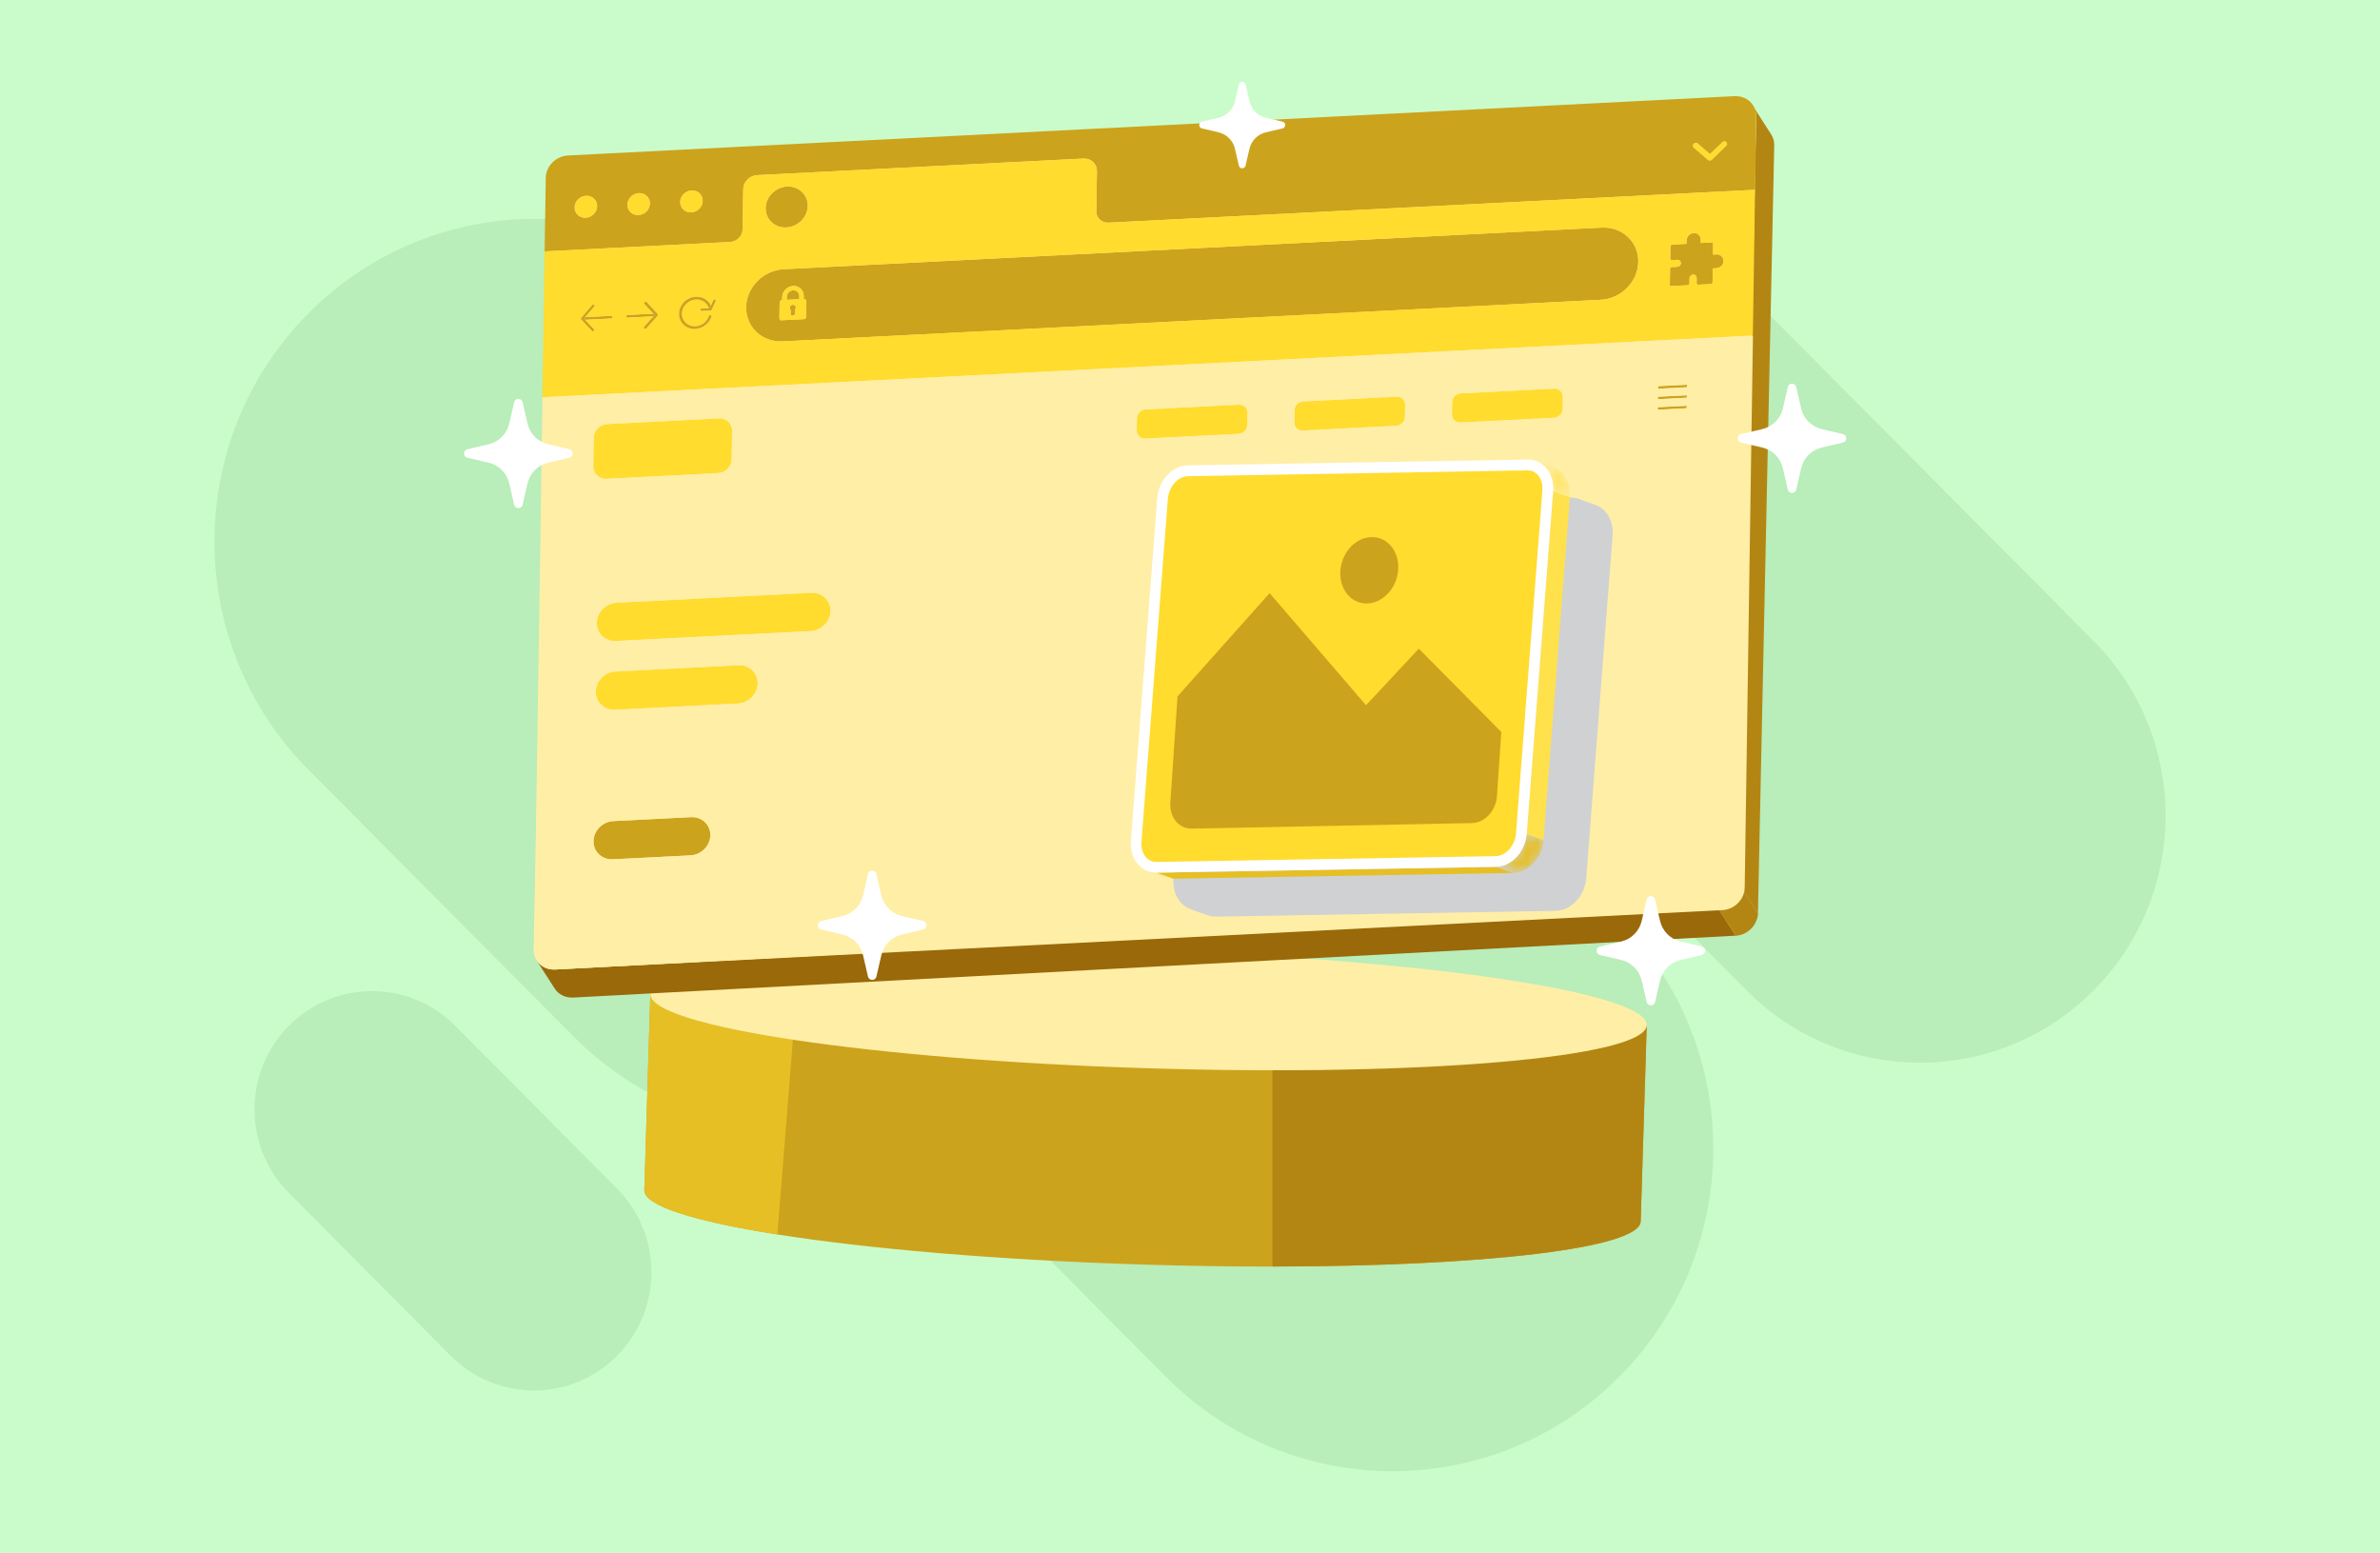 <svg xmlns="http://www.w3.org/2000/svg" width="233" height="152" viewBox="0 0 233 152" fill="none"><rect x="0" y="0" width="233" height="152" fill="#333333" stroke="none"/><g clip-path="url(#clip0_1_15)"><rect width="233" height="152" fill="white"></rect><rect width="233" height="152" fill="#CAFCCB"></rect><g clip-path="url(#clip1_1_15)"><path d="M30.196 30.67L30.192 30.674C17.932 43.008 17.932 63.004 30.192 75.338L56.174 101.476C68.434 113.809 88.311 113.809 100.571 101.476L100.575 101.472C112.835 89.138 112.835 69.142 100.575 56.808L74.593 30.67C62.333 18.337 42.456 18.337 30.196 30.67Z" fill="#B9EDB9"></path><path d="M88.155 63.947L88.151 63.951C75.891 76.285 75.891 96.281 88.151 108.615L114.133 134.753C126.393 147.087 146.27 147.087 158.53 134.753L158.534 134.749C170.794 122.416 170.794 102.419 158.534 90.085L132.552 63.947C120.292 51.614 100.415 51.614 88.155 63.947Z" fill="#B9EDB9"></path><path d="M137.905 29.464L137.901 29.468C128.517 38.909 128.517 54.216 137.901 63.656L170.984 96.937C180.368 106.378 195.583 106.378 204.967 96.937L204.971 96.933C214.356 87.493 214.356 72.186 204.971 62.745L171.889 29.464C162.505 20.024 147.29 20.024 137.905 29.464Z" fill="#B9EDB9"></path><path d="M28.29 100.4L28.286 100.404C23.793 104.924 23.793 112.253 28.286 116.773L44.129 132.711C48.622 137.231 55.907 137.231 60.4 132.711L60.403 132.707C64.896 128.187 64.896 120.859 60.403 116.339L44.56 100.4C40.067 95.88 32.783 95.88 28.29 100.4Z" fill="#B9EDB9"></path><path d="M161.217 100.342L160.624 119.547C160.541 122.19 145.276 123.948 124.573 123.97C120.464 123.975 116.134 123.908 111.671 123.769C97.615 123.328 84.968 122.23 76.102 120.829C67.979 119.552 63.028 118.013 63.078 116.495L63.671 97.291L77.948 97.737L125.987 99.237L161.217 100.342Z" fill="#CCA31C"></path><path d="M161.217 100.342L160.624 119.547C160.541 122.19 145.276 123.948 124.573 123.97V99.355L125.987 99.237L161.217 100.342Z" fill="#B38613"></path><path d="M77.948 97.737L76.102 120.829C67.979 119.552 63.028 118.013 63.078 116.495L63.671 97.291L77.948 97.737Z" fill="#E6BF25"></path><path d="M161.218 100.337C161.316 97.162 139.559 93.906 112.621 93.064C85.684 92.222 63.767 94.112 63.669 97.287C63.571 100.462 85.329 103.718 112.266 104.56C139.204 105.402 161.12 103.511 161.218 100.337Z" fill="#FFEEA6"></path><path d="M173.698 14.119C173.698 14.158 173.698 14.191 173.698 14.23L173.027 45.651L172.389 75.688L172.101 89.387L170.748 87.29L170.338 86.648L170.576 75.386L171.197 46.013L171.475 32.855L171.774 18.587L171.907 12.278L171.924 11.492C171.924 11.436 171.924 11.38 171.924 11.324C171.924 11.28 171.924 11.241 171.913 11.207C171.913 11.202 171.913 11.196 171.913 11.191C171.913 11.179 171.907 11.168 171.907 11.152C171.89 11.051 171.868 10.951 171.841 10.861C171.813 10.772 171.785 10.688 171.741 10.616C171.713 10.555 171.685 10.493 171.652 10.443L171.807 10.677L173.399 13.154C173.432 13.21 173.465 13.265 173.493 13.321C173.498 13.332 173.504 13.349 173.509 13.36C173.532 13.416 173.559 13.483 173.582 13.539C173.593 13.572 173.609 13.606 173.62 13.639C173.648 13.723 173.659 13.812 173.676 13.901C173.676 13.913 173.681 13.924 173.681 13.935V13.957C173.687 14.013 173.692 14.069 173.692 14.13L173.698 14.119Z" fill="#B38613"></path><path d="M168.153 88.84L54.34 94.898C53.569 94.937 52.904 94.58 52.538 94.011L54.301 96.755C54.667 97.324 55.332 97.681 56.103 97.642L169.917 91.585L168.153 88.84Z" fill="#99690A"></path><path d="M169.833 9.517C171.02 9.456 171.957 10.337 171.935 11.486L170.344 86.643C170.321 87.792 169.34 88.779 168.153 88.84L54.34 94.898C53.153 94.959 52.216 94.078 52.238 92.929L53.83 17.773C53.852 16.623 54.833 15.636 56.02 15.575L169.833 9.517Z" fill="#FFEEA6"></path><path d="M172.018 89.945C172.029 89.917 172.029 89.883 172.04 89.856C172.046 89.828 172.057 89.794 172.062 89.766C172.09 89.644 172.107 89.521 172.107 89.392L170.344 86.648C170.344 86.776 170.321 86.899 170.299 87.028C170.294 87.055 170.288 87.089 170.277 87.117C170.255 87.212 170.222 87.301 170.188 87.39C170.172 87.424 170.161 87.463 170.149 87.496C170.1 87.608 170.039 87.714 169.972 87.814C169.961 87.836 169.944 87.853 169.928 87.87C169.867 87.953 169.795 88.037 169.723 88.115C169.706 88.132 169.689 88.154 169.667 88.171C169.578 88.26 169.484 88.338 169.384 88.411C169.351 88.433 169.318 88.45 169.284 88.472C169.212 88.522 169.135 88.567 169.052 88.606C168.957 88.651 168.863 88.69 168.763 88.723C168.713 88.74 168.669 88.762 168.619 88.773C168.469 88.812 168.314 88.84 168.153 88.852L169.917 91.596C170.077 91.585 170.233 91.557 170.382 91.518C170.432 91.507 170.477 91.484 170.526 91.468C170.626 91.434 170.721 91.4 170.815 91.35C170.831 91.345 170.848 91.339 170.865 91.328C170.926 91.295 170.987 91.255 171.042 91.216C171.075 91.194 171.109 91.177 171.142 91.155C171.147 91.15 171.159 91.144 171.164 91.138C171.247 91.077 171.319 91.016 171.391 90.949C171.403 90.938 171.414 90.926 171.419 90.915C171.436 90.898 171.452 90.876 171.475 90.859C171.513 90.82 171.547 90.787 171.58 90.748C171.613 90.709 171.646 90.664 171.674 90.62C171.691 90.597 171.702 90.581 171.719 90.558C171.724 90.547 171.735 90.536 171.741 90.525C171.796 90.441 171.841 90.358 171.885 90.268C171.885 90.257 171.89 90.246 171.896 90.235C171.913 90.201 171.924 90.162 171.935 90.129C171.957 90.067 171.985 90.012 172.007 89.95L172.018 89.945Z" fill="#B38613"></path><path d="M171.918 11.202C171.918 11.202 171.918 11.191 171.918 11.185C171.918 11.174 171.918 11.157 171.913 11.146C171.902 10.973 171.857 10.811 171.807 10.666C171.513 9.885 170.732 9.367 169.811 9.411L152.069 10.315L135.241 11.174L55.609 15.218C54.423 15.279 53.441 16.255 53.43 17.421L53.319 24.605L53.685 24.589L71.478 23.685C72.149 23.646 72.692 23.099 72.703 22.447L72.764 18.514C72.775 17.795 73.385 17.187 74.128 17.142L106.076 15.519C106.814 15.48 107.401 16.032 107.39 16.746L107.335 20.684C107.324 21.331 107.862 21.833 108.527 21.794L171.785 18.581H171.829L171.913 12.658V12.641V12.273L171.929 11.397C171.929 11.397 171.929 11.369 171.929 11.358V11.347C171.929 11.347 171.929 11.33 171.929 11.319C171.929 11.274 171.929 11.241 171.918 11.202ZM57.345 21.314C56.729 21.342 56.241 20.89 56.252 20.294C56.258 19.708 56.763 19.2 57.373 19.167C57.982 19.134 58.47 19.591 58.459 20.177C58.454 20.773 57.949 21.275 57.345 21.309V21.314ZM62.512 21.052C61.897 21.08 61.409 20.623 61.42 20.032C61.426 19.446 61.93 18.938 62.54 18.905C63.15 18.871 63.638 19.329 63.627 19.914C63.621 20.511 63.117 21.013 62.512 21.047V21.052ZM67.68 20.785C67.07 20.818 66.582 20.361 66.593 19.769C66.599 19.178 67.103 18.676 67.708 18.648C68.317 18.615 68.805 19.072 68.794 19.658C68.789 20.255 68.284 20.757 67.68 20.785ZM168.98 14.275L167.588 15.625C167.527 15.675 167.471 15.703 167.399 15.709C167.338 15.709 167.272 15.692 167.222 15.653L165.819 14.443C165.714 14.348 165.714 14.186 165.814 14.069C165.869 14.013 165.936 13.979 166.008 13.974C166.074 13.974 166.135 13.991 166.191 14.035L167.41 15.089L168.63 13.918C168.686 13.873 168.747 13.84 168.813 13.835C168.88 13.829 168.952 13.857 169.007 13.907C169.107 14.002 169.096 14.164 168.991 14.27L168.98 14.275Z" fill="#CCA31C"></path><path d="M57.378 19.167C57.982 19.134 58.47 19.591 58.465 20.182C58.459 20.773 57.955 21.281 57.35 21.314C56.746 21.348 56.252 20.89 56.264 20.294C56.275 19.697 56.774 19.2 57.384 19.167H57.378Z" fill="#FFDC2E"></path><path d="M77.05 18.258C78.187 18.202 79.096 19.05 79.08 20.154C79.063 21.259 78.126 22.207 76.989 22.268C75.847 22.324 74.938 21.476 74.954 20.366C74.971 19.262 75.908 18.319 77.05 18.258Z" fill="#CCA31C"></path><path d="M62.54 18.905C63.144 18.871 63.632 19.329 63.627 19.92C63.621 20.511 63.117 21.019 62.512 21.052C61.908 21.086 61.414 20.628 61.426 20.032C61.437 19.435 61.936 18.938 62.546 18.905H62.54Z" fill="#FFDC2E"></path><path d="M165.997 13.979C166.063 13.979 166.13 13.996 166.18 14.041L167.399 15.095L168.614 13.924C168.663 13.873 168.73 13.846 168.797 13.84C168.869 13.84 168.935 13.862 168.991 13.913C169.09 14.013 169.085 14.175 168.974 14.281L167.582 15.631C167.527 15.681 167.466 15.709 167.394 15.709C167.333 15.709 167.261 15.692 167.216 15.653L165.814 14.448C165.708 14.353 165.703 14.191 165.802 14.08C165.852 14.024 165.924 13.991 165.997 13.985V13.979Z" fill="#FFDC2E"></path><path d="M59.829 30.914C59.901 30.914 59.962 30.97 59.956 31.042C59.951 31.115 59.895 31.176 59.823 31.176L57.284 31.304L57.162 31.176L57.278 31.042L59.823 30.914H59.829Z" fill="#CCA31C"></path><path d="M58.088 29.793C58.121 29.793 58.154 29.798 58.176 29.821C58.232 29.865 58.232 29.943 58.188 29.999L57.278 31.042L57.162 31.176L57.284 31.304L58.149 32.219C58.199 32.269 58.193 32.347 58.138 32.403L58.049 32.437L57.949 32.398L56.885 31.276C56.84 31.232 56.84 31.154 56.885 31.104L57.977 29.832C58.005 29.804 58.038 29.787 58.077 29.782L58.088 29.793Z" fill="#CCA31C"></path><path d="M63.976 30.702L64.087 30.825L63.965 30.964L61.426 31.092C61.353 31.092 61.292 31.042 61.298 30.97C61.304 30.897 61.359 30.836 61.431 30.83L63.976 30.702Z" fill="#CCA31C"></path><path d="M87.324 28.599C87.036 28.61 86.831 28.772 86.676 28.945L86.637 28.672L86.421 28.683L86.382 31.366L86.659 31.31L86.676 30.54C86.814 30.59 86.992 30.613 87.191 30.607C87.674 30.585 88.106 30.217 88.112 29.508C88.123 28.872 87.762 28.577 87.33 28.599H87.324ZM87.18 30.378C86.975 30.395 86.831 30.356 86.676 30.289L86.687 29.224C86.87 28.995 87.053 28.856 87.291 28.845C87.602 28.828 87.835 29.073 87.829 29.542C87.818 30.083 87.541 30.367 87.18 30.384V30.378Z" fill="white"></path><path d="M87.291 28.845C87.602 28.828 87.835 29.068 87.829 29.542C87.823 30.083 87.541 30.367 87.18 30.384C86.975 30.395 86.831 30.362 86.676 30.289L86.692 29.224C86.875 29.001 87.058 28.856 87.297 28.845H87.291Z" fill="#35993D"></path><path d="M81.735 27.924L81.719 29.201C81.93 29.017 82.151 28.867 82.417 28.85C82.811 28.828 83.011 29.04 83.005 29.408L82.983 30.797L82.706 30.814L82.728 29.475C82.728 29.229 82.617 29.079 82.362 29.096C82.151 29.107 81.935 29.241 81.719 29.464L81.697 30.869L81.419 30.886L81.464 27.997L81.741 27.935L81.735 27.924Z" fill="white"></path><path d="M89.243 28.504C89.476 28.493 89.681 28.532 89.858 28.605L89.808 28.861C89.631 28.778 89.431 28.727 89.226 28.739C88.954 28.75 88.821 28.872 88.821 29.034C88.821 29.196 88.927 29.268 89.259 29.335C89.725 29.436 89.953 29.57 89.953 29.916C89.953 30.261 89.659 30.49 89.198 30.512C88.932 30.523 88.655 30.457 88.489 30.373L88.539 30.111C88.722 30.217 88.966 30.295 89.232 30.278C89.509 30.261 89.681 30.144 89.686 29.949C89.692 29.754 89.576 29.676 89.176 29.592C88.738 29.503 88.55 29.375 88.555 29.051C88.561 28.727 88.832 28.515 89.243 28.493V28.504Z" fill="white"></path><path d="M156.809 22.279L76.729 26.351C74.722 26.452 73.075 28.119 73.047 30.066C73.014 32.018 74.616 33.519 76.618 33.418L156.704 29.347C158.711 29.241 160.358 27.573 160.385 25.626C160.413 23.674 158.811 22.173 156.809 22.279ZM78.908 30.992C78.908 31.104 78.869 31.187 78.747 31.232C77.982 31.265 77.222 31.31 76.457 31.349C76.401 31.327 76.357 31.299 76.329 31.249L76.302 31.148C76.313 30.63 76.313 30.116 76.324 29.598V29.57C76.352 29.453 76.424 29.386 76.546 29.38H76.573C76.573 29.291 76.573 29.207 76.573 29.118C76.579 29.034 76.585 28.951 76.601 28.872C76.673 28.571 76.84 28.337 77.1 28.17C77.272 28.064 77.455 28.002 77.644 27.991C77.727 27.991 77.815 27.991 77.899 28.008C78.12 28.047 78.309 28.159 78.453 28.326C78.592 28.482 78.669 28.672 78.68 28.884C78.691 29.001 78.68 29.112 78.68 29.229V29.268H78.741L78.863 29.319C78.908 29.369 78.93 29.425 78.924 29.497C78.924 29.994 78.908 30.496 78.897 30.992H78.908Z" fill="#CCA31C"></path><path d="M77.644 28.415C77.832 28.404 78.015 28.482 78.126 28.621C78.215 28.727 78.253 28.85 78.253 28.984V29.285C77.832 29.308 77.427 29.324 77.022 29.347C77.022 29.213 77.022 29.084 77.034 28.962C77.061 28.727 77.255 28.515 77.494 28.437C77.549 28.421 77.599 28.41 77.655 28.41L77.644 28.415Z" fill="#CCA31C"></path><path d="M165.924 22.804C166.473 22.915 166.551 23.311 166.49 23.785C166.817 23.769 167.133 23.752 167.438 23.735C167.677 23.724 167.721 23.763 167.715 23.997C167.715 24.299 167.704 24.6 167.704 24.918L168.081 24.901C168.32 24.895 168.503 24.996 168.625 25.18C168.675 25.258 168.702 25.353 168.736 25.442V25.648C168.608 26.111 168.286 26.245 167.898 26.268C167.826 26.268 167.76 26.268 167.682 26.268C167.677 26.714 167.665 27.138 167.66 27.562C167.66 27.668 167.627 27.746 167.538 27.807C167.1 27.829 166.651 27.852 166.213 27.874C166.113 27.829 166.085 27.757 166.096 27.651C166.102 27.506 166.107 27.366 166.102 27.221C166.096 27.004 165.952 26.87 165.753 26.881C165.547 26.898 165.409 27.049 165.398 27.266C165.392 27.405 165.387 27.545 165.392 27.684C165.392 27.79 165.364 27.868 165.265 27.919C164.666 27.947 164.078 27.98 163.474 28.008C163.485 27.428 163.49 26.848 163.501 26.273C163.546 26.178 163.618 26.145 163.718 26.139C163.723 26.139 163.734 26.139 163.74 26.139C163.823 26.139 163.901 26.139 163.984 26.134C164.045 26.134 164.1 26.128 164.161 26.117C164.239 26.106 164.322 26.084 164.394 26.044C164.522 25.972 164.583 25.81 164.549 25.682C164.511 25.526 164.383 25.436 164.189 25.436C164.117 25.436 164.045 25.436 163.967 25.442C163.89 25.448 163.823 25.453 163.745 25.459C163.74 25.459 163.729 25.459 163.723 25.459C163.629 25.459 163.557 25.436 163.513 25.353L163.529 24.064C163.59 23.975 163.668 23.942 163.773 23.936C163.89 23.936 164.006 23.925 164.128 23.919C164.366 23.908 164.599 23.891 164.838 23.88L165.104 23.869C165.104 23.785 165.104 23.713 165.104 23.635C165.12 23.512 165.12 23.389 165.17 23.272C165.259 23.032 165.464 22.898 165.703 22.826L165.913 22.815L165.924 22.804Z" fill="#CCA31C"></path><path d="M69.953 29.296C69.953 29.296 69.992 29.296 70.009 29.302C70.075 29.324 70.103 29.402 70.075 29.469L69.693 30.311C69.665 30.362 69.621 30.395 69.571 30.401L68.683 30.445C68.611 30.445 68.55 30.39 68.556 30.317C68.561 30.245 68.617 30.183 68.689 30.183L69.399 30.15H69.487L69.598 29.904L69.837 29.38C69.859 29.33 69.909 29.296 69.959 29.296H69.953Z" fill="#CCA31C"></path><path d="M171.78 18.581L108.521 21.794C107.85 21.833 107.318 21.331 107.329 20.684L107.385 16.746C107.396 16.032 106.803 15.48 106.071 15.519L74.123 17.142C73.38 17.181 72.77 17.789 72.759 18.514L72.698 22.447C72.687 23.099 72.143 23.652 71.472 23.685L53.68 24.589L53.314 24.605L53.098 38.879L53.375 38.868L171.475 32.855H171.602L171.818 18.581H171.774H171.78ZM59.829 31.176L57.289 31.304L58.16 32.219C58.204 32.269 58.199 32.353 58.149 32.403L58.054 32.437L57.96 32.403L56.901 31.282C56.862 31.238 56.857 31.159 56.901 31.115L57.999 29.843C58.027 29.815 58.06 29.793 58.099 29.793C58.132 29.793 58.16 29.798 58.188 29.821C58.237 29.871 58.243 29.949 58.204 30.005L57.295 31.048L59.834 30.919C59.912 30.919 59.967 30.975 59.967 31.048C59.967 31.115 59.906 31.182 59.834 31.182L59.829 31.176ZM64.37 30.903L63.272 32.13L63.172 32.175L63.078 32.152C63.028 32.102 63.022 32.024 63.067 31.968L63.965 30.964L61.426 31.093C61.353 31.093 61.298 31.037 61.298 30.97C61.298 30.897 61.359 30.83 61.431 30.83L63.976 30.702L63.106 29.748C63.056 29.692 63.061 29.614 63.117 29.564C63.144 29.542 63.178 29.525 63.211 29.525C63.244 29.525 63.278 29.536 63.305 29.564L64.37 30.724C64.409 30.769 64.409 30.847 64.37 30.897V30.903ZM70.075 29.469L69.693 30.306C69.665 30.356 69.621 30.395 69.571 30.395L68.683 30.44C68.611 30.44 68.556 30.384 68.55 30.311C68.55 30.239 68.611 30.178 68.689 30.178L69.399 30.139C69.227 29.609 68.717 29.28 68.129 29.302C67.386 29.341 66.771 29.96 66.76 30.685C66.748 31.41 67.347 31.968 68.09 31.929C68.683 31.901 69.227 31.483 69.404 30.931C69.421 30.875 69.471 30.836 69.521 30.836C69.537 30.836 69.548 30.836 69.565 30.836C69.637 30.847 69.676 30.919 69.654 30.992C69.438 31.656 68.794 32.147 68.09 32.18C67.198 32.225 66.488 31.555 66.493 30.696C66.51 29.826 67.242 29.079 68.135 29.034C68.778 29.006 69.349 29.347 69.593 29.888L69.837 29.363C69.859 29.313 69.903 29.28 69.959 29.28C69.975 29.28 69.992 29.28 70.009 29.291C70.075 29.313 70.108 29.391 70.075 29.458V29.469ZM77.056 18.252C78.192 18.196 79.102 19.05 79.085 20.149C79.063 21.253 78.131 22.201 76.995 22.263C75.853 22.318 74.943 21.471 74.96 20.361C74.977 19.262 75.914 18.314 77.056 18.252ZM160.391 25.62C160.363 27.573 158.716 29.241 156.709 29.341L76.623 33.413C74.616 33.513 73.019 32.013 73.053 30.061C73.08 28.108 74.727 26.441 76.734 26.346L156.815 22.274C158.822 22.168 160.419 23.668 160.391 25.62ZM168.741 25.643C168.619 26.106 168.292 26.24 167.904 26.262C167.837 26.262 167.765 26.262 167.693 26.262C167.688 26.708 167.671 27.132 167.671 27.556C167.671 27.657 167.638 27.735 167.555 27.796C167.111 27.824 166.667 27.84 166.224 27.863C166.13 27.824 166.102 27.746 166.107 27.64C166.107 27.5 166.119 27.355 166.107 27.216C166.107 26.998 165.958 26.864 165.747 26.876C165.553 26.892 165.409 27.049 165.403 27.26C165.403 27.4 165.392 27.539 165.392 27.679C165.392 27.785 165.364 27.857 165.27 27.913C164.671 27.941 164.078 27.974 163.474 28.002C163.485 27.428 163.49 26.848 163.501 26.268C163.551 26.173 163.623 26.134 163.718 26.128H163.74C163.823 26.128 163.901 26.128 163.984 26.123C164.045 26.123 164.1 26.123 164.161 26.111C164.239 26.1 164.328 26.084 164.389 26.039C164.516 25.966 164.577 25.805 164.549 25.676C164.511 25.52 164.383 25.425 164.189 25.425L163.973 25.436C163.895 25.436 163.823 25.442 163.751 25.453H163.729C163.629 25.459 163.562 25.436 163.518 25.347C163.518 24.918 163.529 24.488 163.535 24.059C163.59 23.975 163.673 23.942 163.779 23.93C163.895 23.93 164.017 23.93 164.134 23.919C164.372 23.903 164.61 23.891 164.843 23.88C164.926 23.88 165.01 23.869 165.109 23.863C165.109 23.78 165.104 23.707 165.109 23.635C165.126 23.512 165.132 23.384 165.176 23.267C165.259 23.021 165.47 22.893 165.708 22.82C165.78 22.82 165.847 22.815 165.919 22.804C166.468 22.915 166.545 23.311 166.484 23.785L167.433 23.741C167.671 23.724 167.715 23.769 167.71 24.003C167.71 24.299 167.704 24.605 167.699 24.918L168.076 24.901C168.32 24.89 168.497 24.996 168.619 25.18C168.675 25.258 168.691 25.347 168.73 25.436C168.73 25.503 168.73 25.57 168.73 25.643H168.741Z" fill="#FFDC2E"></path><path d="M63.205 29.531C63.244 29.531 63.278 29.542 63.305 29.57L64.37 30.73C64.414 30.774 64.414 30.853 64.37 30.903L63.272 32.13L63.172 32.18L63.078 32.158C63.022 32.108 63.022 32.029 63.072 31.974L63.965 30.97L64.087 30.83L63.976 30.708L63.1 29.754C63.05 29.704 63.056 29.625 63.117 29.57C63.144 29.547 63.172 29.536 63.205 29.531Z" fill="#CCA31C"></path><path d="M70.375 40.954C71.101 40.915 71.683 41.456 71.672 42.165L71.628 44.965C71.617 45.667 71.018 46.27 70.291 46.309L59.374 46.867C58.648 46.906 58.066 46.365 58.077 45.656L58.121 42.856C58.132 42.148 58.725 41.545 59.457 41.512L70.375 40.954Z" fill="#FFDC2E"></path><path d="M121.274 39.615C121.751 39.593 122.128 39.945 122.122 40.402L122.106 41.59C122.1 42.053 121.706 42.444 121.23 42.466L112.125 42.929C111.648 42.951 111.277 42.6 111.283 42.142L111.299 40.954C111.305 40.491 111.693 40.101 112.17 40.078L121.274 39.615Z" fill="#FFDC2E"></path><path d="M136.71 38.829C137.187 38.807 137.564 39.158 137.558 39.615L137.542 40.804C137.536 41.267 137.143 41.657 136.666 41.679L127.561 42.142C127.085 42.165 126.708 41.813 126.713 41.356L126.73 40.168C126.735 39.705 127.129 39.314 127.606 39.292L136.71 38.829Z" fill="#FFDC2E"></path><path d="M152.146 38.042C152.623 38.02 152.994 38.372 152.989 38.829L152.972 40.017C152.967 40.48 152.579 40.87 152.102 40.893L142.998 41.356C142.521 41.378 142.144 41.027 142.149 40.569L142.166 39.381C142.171 38.918 142.565 38.528 143.042 38.505L152.146 38.042Z" fill="#FFDC2E"></path><path d="M165.159 37.658L165.154 37.903L162.32 38.048L162.326 37.803L165.159 37.658Z" fill="#CCA31C"></path><path d="M165.143 38.69L165.137 38.929L162.304 39.074L162.309 38.835L165.143 38.69Z" fill="#CCA31C"></path><path d="M165.126 39.716L165.12 39.961L162.293 40.106V39.861L165.126 39.716Z" fill="#CCA31C"></path><path d="M79.401 58.028C80.46 57.972 81.314 58.77 81.303 59.802C81.292 60.834 80.41 61.721 79.346 61.776L60.322 62.741C59.263 62.797 58.415 61.999 58.426 60.968C58.443 59.936 59.313 59.054 60.378 58.999L79.401 58.034V58.028Z" fill="#FFDC2E"></path><path d="M72.282 65.112C73.341 65.056 74.189 65.854 74.178 66.886C74.167 67.918 73.291 68.799 72.226 68.855L60.222 69.463C59.163 69.519 58.315 68.721 58.326 67.689C58.337 66.657 59.213 65.77 60.278 65.72L72.282 65.112Z" fill="#FFDC2E"></path><path d="M67.641 79.983C68.706 79.927 69.554 80.719 69.543 81.756C69.526 82.788 68.656 83.67 67.586 83.725L59.995 84.11C58.936 84.166 58.088 83.368 58.099 82.337C58.11 81.305 58.986 80.418 60.05 80.368L67.641 79.983Z" fill="#CCA31C"></path><path d="M171.48 32.855L53.38 38.868L53.103 38.879L53.02 44.535L52.743 63.372L52.626 70.935L52.604 72.385L52.432 83.898V84.172L52.294 92.907C52.277 94.056 53.225 94.948 54.417 94.887L58.908 94.658L59.901 94.608L60.394 94.585L168.314 89.097L168.614 89.086C169.661 89.03 170.543 88.266 170.754 87.295C170.782 87.161 170.798 87.028 170.804 86.888L170.976 75.481L171.414 45.969L171.613 32.861H171.486L171.48 32.855ZM162.326 37.803L165.154 37.658V37.898L162.32 38.048V37.803H162.326ZM162.309 38.834L165.143 38.69V38.924L162.309 39.074V38.834ZM162.293 39.861L165.126 39.716V39.956L162.287 40.101V39.861H162.293ZM142.166 39.381C142.171 38.918 142.56 38.533 143.036 38.505L152.141 38.042C152.617 38.02 152.994 38.372 152.989 38.829L152.972 40.017C152.967 40.48 152.579 40.865 152.102 40.893L142.998 41.356C142.77 41.367 142.565 41.294 142.41 41.16C142.377 41.127 142.338 41.099 142.31 41.054C142.31 41.054 142.31 41.054 142.304 41.054C142.277 41.016 142.244 40.971 142.227 40.932C142.205 40.887 142.183 40.837 142.177 40.787C142.149 40.72 142.144 40.647 142.144 40.575L142.166 39.387V39.381ZM126.73 40.162C126.735 39.705 127.129 39.314 127.606 39.292L136.71 38.823C137.187 38.801 137.564 39.153 137.558 39.615L137.542 40.798C137.536 41.261 137.142 41.651 136.671 41.674L127.567 42.137C127.09 42.164 126.708 41.813 126.713 41.35L126.73 40.162ZM111.305 40.949C111.31 40.486 111.698 40.095 112.175 40.073L121.279 39.61C121.751 39.582 122.133 39.933 122.128 40.396L122.111 41.584C122.106 42.042 121.712 42.432 121.235 42.455L112.131 42.923C111.66 42.945 111.283 42.594 111.288 42.131L111.305 40.949ZM81.303 59.791C81.292 60.828 80.41 61.709 79.351 61.765L66.155 62.435L60.322 62.736C59.258 62.792 58.415 61.999 58.426 60.956C58.448 59.93 59.313 59.043 60.378 58.987L66.815 58.658L79.407 58.017C80.466 57.961 81.32 58.753 81.303 59.791ZM58.431 68.319C58.393 68.213 58.359 68.107 58.348 67.996C58.326 67.895 58.321 67.795 58.321 67.689C58.321 67.611 58.332 67.527 58.343 67.449V67.438C58.354 67.365 58.37 67.287 58.393 67.215C58.409 67.148 58.431 67.087 58.459 67.02C58.487 66.93 58.531 66.841 58.581 66.763C58.614 66.707 58.648 66.646 58.698 66.59C58.698 66.573 58.72 66.557 58.736 66.54C58.775 66.49 58.814 66.434 58.864 66.389C58.919 66.334 58.975 66.272 59.036 66.228C59.091 66.183 59.141 66.138 59.202 66.099C59.213 66.094 59.219 66.088 59.23 66.082C59.23 66.082 59.23 66.082 59.23 66.077C59.307 66.027 59.38 65.988 59.463 65.943C59.54 65.904 59.618 65.876 59.701 65.843C59.712 65.837 59.729 65.832 59.746 65.832C59.818 65.804 59.89 65.787 59.962 65.77C59.984 65.765 60.001 65.765 60.017 65.765C60.106 65.742 60.189 65.737 60.278 65.731L60.527 65.72L63.887 65.547L72.276 65.118C73.341 65.062 74.189 65.859 74.173 66.897C74.156 67.929 73.285 68.81 72.221 68.866L60.217 69.48H60.184C60.095 69.485 60.012 69.48 59.928 69.468H59.917C59.84 69.463 59.762 69.446 59.685 69.429C59.668 69.429 59.646 69.429 59.629 69.412C59.557 69.396 59.485 69.368 59.407 69.34C59.33 69.312 59.247 69.267 59.175 69.228C59.108 69.189 59.03 69.134 58.969 69.083C58.908 69.033 58.842 68.972 58.786 68.916C58.675 68.793 58.581 68.659 58.504 68.503C58.481 68.448 58.454 68.392 58.437 68.342L58.431 68.319ZM58.127 42.851C58.138 42.142 58.731 41.545 59.457 41.506L70.374 40.949C71.101 40.915 71.683 41.451 71.672 42.159L71.628 44.965C71.622 45.667 71.018 46.264 70.297 46.303L59.38 46.861C58.648 46.895 58.071 46.353 58.082 45.651L58.127 42.851ZM58.11 82.337C58.121 81.305 58.997 80.418 60.062 80.368L67.647 79.983C68.711 79.927 69.559 80.719 69.543 81.756C69.532 82.788 68.656 83.675 67.591 83.725L60.001 84.11C58.942 84.166 58.093 83.374 58.11 82.337Z" fill="#FFEEA6"></path><path d="M67.708 18.643C68.312 18.609 68.8 19.067 68.794 19.658C68.789 20.249 68.284 20.757 67.68 20.79C67.076 20.824 66.588 20.366 66.593 19.769C66.604 19.178 67.103 18.676 67.708 18.643Z" fill="#FFDC2E"></path><path d="M68.129 29.051C68.772 29.017 69.343 29.363 69.593 29.904L69.482 30.144H69.393C69.221 29.62 68.711 29.285 68.123 29.313C67.38 29.352 66.765 29.971 66.754 30.696C66.743 31.422 67.342 31.979 68.085 31.94C68.678 31.912 69.216 31.5 69.393 30.942C69.41 30.886 69.46 30.847 69.515 30.841C69.526 30.841 69.543 30.841 69.554 30.841C69.626 30.858 69.665 30.925 69.643 30.998C69.426 31.667 68.783 32.152 68.073 32.191C67.181 32.236 66.471 31.572 66.482 30.702C66.493 29.832 67.231 29.09 68.118 29.045L68.129 29.051Z" fill="#CCA31C"></path><path d="M77.621 29.832C77.71 29.832 77.793 29.86 77.843 29.916C77.926 30.005 77.937 30.128 77.865 30.239C77.832 30.289 77.826 30.334 77.826 30.395V30.735C77.821 30.814 77.782 30.853 77.699 30.858L77.51 30.869C77.438 30.869 77.4 30.836 77.4 30.763V30.551C77.4 30.485 77.4 30.412 77.405 30.339L77.388 30.3C77.261 30.155 77.333 29.927 77.527 29.854C77.56 29.843 77.594 29.837 77.627 29.832H77.621Z" fill="#CCA31C"></path><path d="M78.869 29.319L78.747 29.268H78.686V29.235C78.691 29.118 78.697 29.006 78.686 28.889C78.675 28.677 78.603 28.488 78.459 28.331C78.32 28.159 78.131 28.052 77.904 28.014C77.821 28.002 77.732 27.991 77.649 27.997C77.46 28.008 77.278 28.064 77.106 28.175C76.84 28.343 76.673 28.582 76.607 28.878C76.59 28.956 76.585 29.04 76.579 29.123C76.579 29.213 76.579 29.296 76.579 29.38H76.551C76.429 29.391 76.357 29.458 76.335 29.575V29.603C76.324 30.122 76.318 30.635 76.307 31.154L76.335 31.254C76.357 31.304 76.407 31.332 76.463 31.355C77.233 31.316 77.993 31.271 78.752 31.238C78.874 31.193 78.913 31.109 78.913 30.998C78.924 30.501 78.935 29.999 78.941 29.503C78.941 29.436 78.924 29.375 78.88 29.324L78.869 29.319ZM77.865 30.239C77.826 30.289 77.826 30.334 77.821 30.39C77.821 30.507 77.821 30.613 77.815 30.73C77.815 30.808 77.777 30.841 77.693 30.847L77.51 30.858C77.433 30.858 77.4 30.83 77.394 30.758C77.394 30.685 77.394 30.618 77.4 30.546C77.4 30.485 77.4 30.412 77.4 30.339L77.383 30.295C77.261 30.15 77.333 29.921 77.522 29.854C77.549 29.843 77.582 29.832 77.616 29.832C77.704 29.832 77.788 29.86 77.838 29.916C77.921 30.005 77.932 30.128 77.865 30.239ZM78.242 29.291C77.826 29.308 77.422 29.335 77.017 29.352H77.011C77.011 29.218 77.011 29.09 77.022 28.967C77.05 28.733 77.244 28.515 77.483 28.443C77.533 28.432 77.588 28.421 77.644 28.421C77.832 28.404 78.015 28.482 78.126 28.627C78.215 28.727 78.253 28.856 78.253 28.99C78.253 29.09 78.253 29.19 78.242 29.291Z" fill="#FFDC2E"></path><g style="mix-blend-mode:multiply"><path d="M114.892 86.029L117.476 52.461C117.609 50.721 118.951 49.288 120.47 49.265L153.721 48.696C154.02 48.696 154.303 48.741 154.564 48.841C154.558 48.841 154.553 48.836 154.541 48.83L156.194 49.421C157.275 49.806 157.985 50.989 157.874 52.389L155.29 85.957C155.157 87.697 153.815 89.125 152.296 89.153L119.045 89.722C118.751 89.722 118.474 89.677 118.219 89.588L116.567 88.996C116.567 88.996 116.567 88.996 116.572 88.996C115.491 88.612 114.77 87.435 114.881 86.029H114.892ZM154.957 49.031C154.957 49.031 154.913 49.009 154.891 48.998C154.913 49.009 154.935 49.02 154.957 49.031ZM155.257 49.248C155.257 49.248 155.295 49.282 155.312 49.299C155.295 49.282 155.279 49.265 155.257 49.248ZM155.562 49.555C155.562 49.555 155.578 49.572 155.584 49.583C155.578 49.572 155.567 49.566 155.562 49.555ZM155.806 49.901C155.806 49.901 155.833 49.951 155.85 49.974C155.833 49.946 155.822 49.923 155.806 49.901ZM156.022 50.336C156.022 50.336 156.033 50.37 156.038 50.386C156.033 50.37 156.027 50.353 156.022 50.336ZM156.149 50.755C156.149 50.755 156.16 50.805 156.166 50.827C156.166 50.805 156.155 50.777 156.149 50.755ZM117.021 89.108C116.993 89.108 116.96 89.097 116.932 89.097C116.96 89.097 116.988 89.108 117.021 89.108Z" fill="#D0D1D3"></path></g><mask id="mask0_1_15" style="mask-type:luminance" maskUnits="userSpaceOnUse" x="112" y="85" width="3" height="2"><path d="M112.391 85.282L114.044 85.873C114.299 85.962 114.576 86.012 114.87 86.007L113.218 85.415C112.924 85.415 112.647 85.371 112.391 85.282Z" fill="white"></path></mask><g mask="url(#mask0_1_15)"><path d="M112.391 85.282L114.044 85.873C114.299 85.962 114.576 86.012 114.87 86.007L113.218 85.415C112.924 85.415 112.647 85.371 112.391 85.282Z" fill="#E6BF25"></path></g><mask id="mask1_1_15" style="mask-type:luminance" maskUnits="userSpaceOnUse" x="150" y="45" width="4" height="4"><path d="M152.013 45.712L150.361 45.121C151.442 45.506 152.152 46.688 152.041 48.088L153.693 48.679C153.804 47.274 153.089 46.097 152.013 45.712Z" fill="white"></path></mask><g mask="url(#mask1_1_15)"><path d="M152.041 48.088L153.693 48.679C153.804 47.274 153.089 46.097 152.013 45.712L150.361 45.121C151.442 45.506 152.152 46.688 152.041 48.088Z" fill="#FFE56A"></path></g><path d="M113.218 85.415L114.864 86.007L148.115 85.443L146.468 84.852L113.218 85.415Z" fill="#E6BF25"></path><path d="M149.457 81.656L151.109 82.247L153.693 48.679L152.041 48.088L149.457 81.656Z" fill="#FFE14C"></path><path d="M116.289 45.55C114.77 45.578 113.428 47.012 113.295 48.746L110.711 82.314C110.578 84.055 111.704 85.438 113.223 85.415L146.474 84.847C147.993 84.819 149.329 83.391 149.468 81.65L152.052 48.083C152.185 46.342 151.065 44.953 149.546 44.981L116.295 45.55H116.289Z" fill="white"></path><path d="M146.707 83.77C147.6 83.591 148.331 82.649 148.415 81.578L150.998 48.01C151.043 47.397 150.871 46.833 150.522 46.459C150.339 46.264 150.023 46.036 149.551 46.041L116.3 46.61C116.217 46.61 116.128 46.621 116.045 46.638C115.153 46.816 114.415 47.759 114.332 48.836L111.748 82.403C111.704 83.011 111.876 83.58 112.225 83.948C112.408 84.144 112.724 84.372 113.201 84.367L146.452 83.798C146.535 83.798 146.624 83.787 146.707 83.77Z" fill="#FFDC2E"></path><mask id="mask2_1_15" style="mask-type:luminance" maskUnits="userSpaceOnUse" x="146" y="81" width="6" height="5"><path d="M146.468 84.852L148.121 85.443C149.64 85.415 150.976 83.987 151.115 82.247L149.463 81.656C149.329 83.396 147.988 84.824 146.468 84.852Z" fill="white"></path></mask><g mask="url(#mask2_1_15)"><path d="M146.468 84.852L148.121 85.443C149.64 85.415 150.976 83.987 151.115 82.247L149.463 81.656C149.329 83.396 147.988 84.824 146.468 84.852Z" fill="#E6BF25"></path></g><path d="M124.29 58.062L115.28 68.163L114.576 78.555C114.476 79.988 115.413 81.132 116.672 81.109L144.106 80.563C145.36 80.54 146.457 79.352 146.552 77.919L146.979 71.649L138.9 63.494L133.733 69.028L124.296 58.062H124.29Z" fill="#CCA31C"></path><path d="M136.698 56.7C137.265 54.975 136.539 53.181 135.077 52.695C133.614 52.209 131.969 53.214 131.402 54.939C130.835 56.665 131.561 58.458 133.023 58.945C134.486 59.431 136.131 58.426 136.698 56.7Z" fill="#CCA31C"></path><path d="M51.163 39.37L51.645 41.456C51.878 42.466 52.66 43.252 53.663 43.486L55.737 43.972C56.175 44.072 56.175 44.697 55.737 44.803L53.663 45.288C52.66 45.522 51.878 46.309 51.645 47.319L51.163 49.405C51.063 49.845 50.442 49.845 50.336 49.405L49.854 47.319C49.621 46.309 48.839 45.522 47.836 45.288L45.762 44.803C45.324 44.703 45.324 44.078 45.762 43.972L47.836 43.486C48.839 43.252 49.621 42.466 49.854 41.456L50.336 39.37C50.436 38.929 51.057 38.929 51.163 39.37Z" fill="white"></path><path d="M162.032 88.043L162.515 90.129C162.747 91.138 163.529 91.925 164.533 92.159L166.606 92.644C167.044 92.745 167.044 93.37 166.606 93.475L164.533 93.961C163.529 94.195 162.747 94.981 162.515 95.991L162.032 98.077C161.932 98.518 161.311 98.518 161.206 98.077L160.724 95.991C160.491 94.981 159.709 94.195 158.705 93.961L156.632 93.475C156.194 93.375 156.194 92.75 156.632 92.644L158.705 92.159C159.709 91.925 160.491 91.138 160.724 90.129L161.206 88.043C161.306 87.602 161.927 87.602 162.032 88.043Z" fill="white"></path><path d="M85.8 85.549L86.282 87.635C86.515 88.645 87.297 89.431 88.3 89.666L90.374 90.151C90.812 90.251 90.812 90.876 90.374 90.982L88.3 91.468C87.297 91.702 86.515 92.488 86.282 93.498L85.8 95.584C85.7 96.025 85.079 96.025 84.974 95.584L84.491 93.498C84.258 92.488 83.476 91.702 82.473 91.468L80.399 90.982C79.961 90.882 79.961 90.257 80.399 90.151L82.473 89.666C83.476 89.431 84.258 88.645 84.491 87.635L84.974 85.549C85.073 85.109 85.694 85.109 85.8 85.549Z" fill="white"></path><path d="M175.849 37.886L176.332 39.972C176.565 40.982 177.346 41.769 178.35 42.003L180.424 42.488C180.862 42.589 180.862 43.213 180.424 43.319L178.35 43.804C177.346 44.039 176.565 44.825 176.332 45.835L175.849 47.921C175.749 48.362 175.128 48.362 175.023 47.921L174.541 45.835C174.308 44.825 173.526 44.039 172.523 43.804L170.449 43.319C170.011 43.219 170.011 42.594 170.449 42.488L172.523 42.003C173.526 41.769 174.308 40.982 174.541 39.972L175.023 37.886C175.123 37.446 175.744 37.446 175.849 37.886Z" fill="white"></path><path d="M121.939 8.262L122.322 9.913C122.505 10.711 123.126 11.336 123.924 11.525L125.565 11.91C125.909 11.988 125.909 12.485 125.565 12.568L123.924 12.953C123.131 13.137 122.51 13.762 122.322 14.565L121.939 16.216C121.862 16.562 121.368 16.562 121.285 16.216L120.902 14.565C120.719 13.768 120.098 13.143 119.3 12.953L117.659 12.568C117.315 12.49 117.315 11.994 117.659 11.91L119.3 11.525C120.093 11.341 120.714 10.716 120.902 9.913L121.285 8.262C121.363 7.916 121.856 7.916 121.939 8.262Z" fill="white"></path></g></g><defs><clipPath id="clip0_1_15"><rect width="233" height="152" fill="white"></rect></clipPath><clipPath id="clip1_1_15"><rect width="191" height="136" fill="white" transform="translate(21 8)"></rect></clipPath></defs></svg>